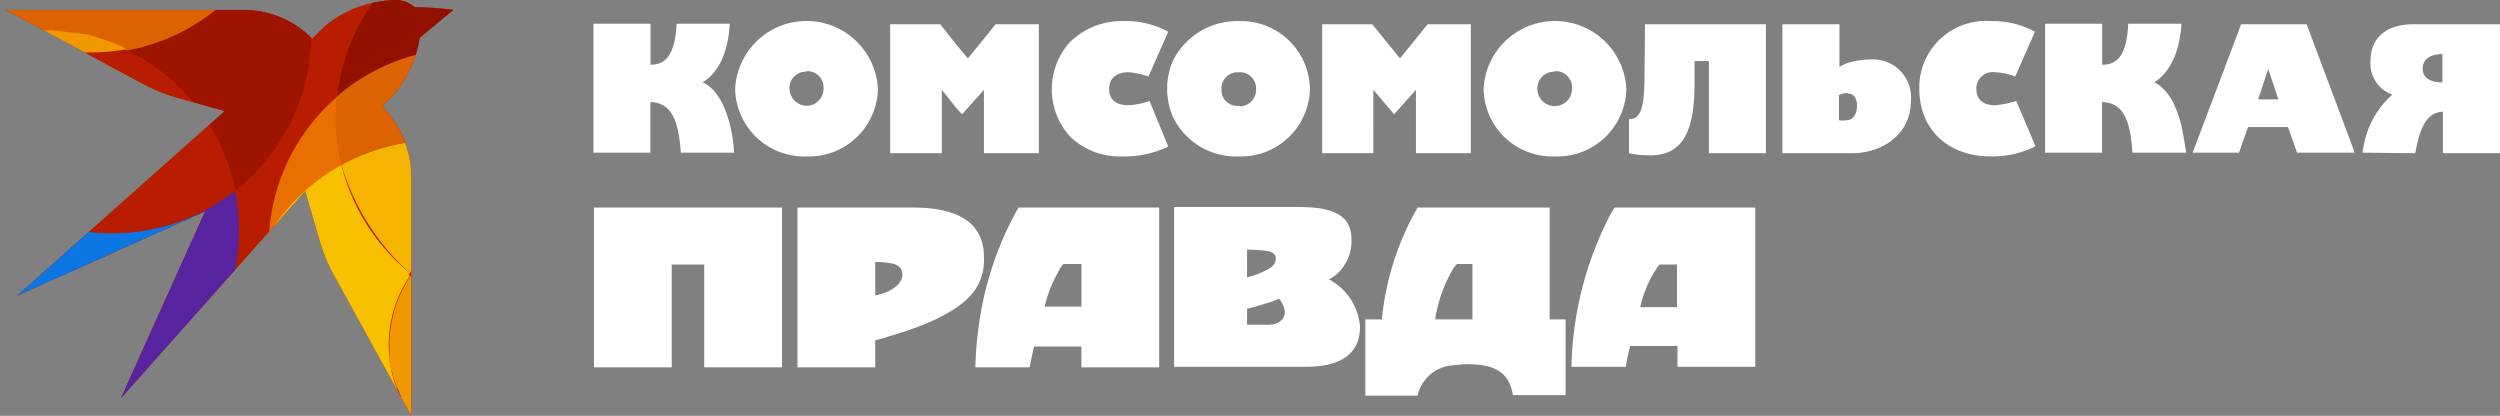 <svg xmlns="http://www.w3.org/2000/svg" xmlns:xlink="http://www.w3.org/1999/xlink" width="180.363" height="30" viewBox="0 0 180.363 30"><rect x="0" y="0" width="180.363" height="30" fill="#808080" stroke="none"/><defs><clipPath id="a"><path d="M5.766,6.431,2.346,4.586h0l-.154-.077h0l-.077-.038h0l-.154-.077h0l-.077-.038H19.025a6.941,6.941,0,0,1,5,2.075h0c.269-.307.576-.576.884-.884a8.147,8.147,0,0,1,4.766-1.883h0a2.177,2.177,0,0,1,1.614.384l.115.115a22.426,22.426,0,0,1,2.806.192l-2.421,2a8.543,8.543,0,0,1-1.845,4.074c-.307.307-.615.576-.884.884h0a7.244,7.244,0,0,1,2.114,5.112V33.641h0L25.636,23.571a12.262,12.262,0,0,1-1.153-2.844c-.423-1.422-.961-3.305-.961-3.305l-13.3,14.95L16.3,18.883,2.768,24.955l14.95-13.3-3.267-.922a12.262,12.262,0,0,1-2.844-1.153Z" transform="translate(-1.5 -3.641)"/></clipPath></defs><path d="M285.15,17.362a4.976,4.976,0,0,0,5.15-4.881,5.157,5.157,0,0,0-10.3,0,4.952,4.952,0,0,0,5.15,4.881Zm0-6.149h0a1.166,1.166,0,0,1,1.23,1.115v.154a1.25,1.25,0,0,1-2.5,0,1.2,1.2,0,0,1,1.153-1.23.141.141,0,0,0,.115-.038Z" transform="translate(-172.966 -6.078)" fill="#fff" fill-rule="evenodd"/><path d="M225.75,7.6a5.178,5.178,0,0,0-4.727,2.844,4.6,4.6,0,0,0-.384,1.422,3.3,3.3,0,0,0-.038.615,3.3,3.3,0,0,0,.038.615,4.6,4.6,0,0,0,.384,1.422,5.046,5.046,0,0,0,4.727,2.844,4.976,4.976,0,0,0,5.15-4.881A4.976,4.976,0,0,0,225.75,7.6Zm0,6.111h0a1.131,1.131,0,0,1-1.23-1.038v-.154a1.166,1.166,0,0,1,1.115-1.23h.154a1.174,1.174,0,0,1,1.23,1.153v.077a1.2,1.2,0,0,1-1.153,1.23A.141.141,0,0,0,225.75,13.709Z" transform="translate(-136.395 -6.077)" fill="#fff" fill-rule="evenodd"/><path d="M204.081,17.356a7.183,7.183,0,0,0,3.228-.692c0-.038,0-.038.038-.038l-.038-.077L206,13.359a5.205,5.205,0,0,1-1.537.307c-.884,0-1.384-.423-1.384-1.153s.461-1.23,1.384-1.23a6.172,6.172,0,0,1,1.46.307l1.422-3.228a6.358,6.358,0,0,0-3.228-.769,5.334,5.334,0,0,0-3.843,1.5,5.075,5.075,0,0,0,0,6.841A5.157,5.157,0,0,0,204.081,17.356Z" transform="translate(-123.065 -6.073)" fill="#fff" fill-rule="evenodd"/><path d="M172.328,12.927l1.038,1.307.423.461,1.576-1.768V17.5h3.959V8.2H176.21l-2,2.46-.845-1L172.213,8.2H168.6v9.3h3.728Z" transform="translate(-104.379 -6.448)" fill="#fff" fill-rule="evenodd"/><path d="M341.135,17.5c2.268,0,4.228-1.46,4.228-3.728a2.737,2.737,0,0,0-2.844-3.036,6.123,6.123,0,0,0-1.653.231,3.4,3.4,0,0,0-.653.307V8.2H336.1v9.3Zm-.961-2.383h0V13.312a1.61,1.61,0,0,1,.576-.154c.038,0,.038,0,.077.038.423,0,.653.346.653.884s-.231.961-.653,1.038h-.154A1.093,1.093,0,0,1,340.174,15.118Z" transform="translate(-207.505 -6.448)" fill="#fff" fill-rule="evenodd"/><path d="M271.1,42.6h-9.531a20.1,20.1,0,0,0-2.575,8.071H257.8v5.5h3.766a2.812,2.812,0,0,1,2.613-2.191,7.488,7.488,0,0,1,.961-.077c1.883,0,3.036.5,3.305,2.229h3.8V50.671H271.1V42.6Zm-5.611,8.071h-2.652a10.126,10.126,0,0,1,1.345-3.728c.077-.077.154-.192.231-.269h1.115v4Z" transform="translate(-159.298 -27.627)" fill="#fff" fill-rule="evenodd"/><path d="M309.375,17.616c2.114-.269,2.652-2.306,2.652-5.227V10.852h1.038V17.5h4.112V8.2h-8.724l-.038,4.074c-.038,2.229-.384,2.767-1.115,2.767V17.5a6.956,6.956,0,0,0,1.537.154A2.537,2.537,0,0,0,309.375,17.616Z" transform="translate(-189.774 -6.448)" fill="#fff" fill-rule="evenodd"/><path d="M253.389,12.927l1.5,1.768,1.576-1.768V17.5h3.959V8.2H257.31l-.192.231-1.806,2.229-2-2.46H249.7v9.3h3.69Z" transform="translate(-154.311 -6.448)" fill="#fff" fill-rule="evenodd"/><path d="M233.084,47.727a3.168,3.168,0,0,0,1.614-2.882c0-1.46-.884-2.344-3.728-2.344H221.9V54.03h9.493c2.5,0,3.92-.922,3.92-2.882a4.232,4.232,0,0,0-2.229-3.42Zm-5.919-2.152h0c.461,0,.922.038,1.345.077.461.077.73.231.73.576s-.231.615-.73.846a5.673,5.673,0,0,1-1.345.5Zm1.5,5.419h-1.5V49.841a13.738,13.738,0,0,0,1.345-.384,4.818,4.818,0,0,0,.961-.346,2.03,2.03,0,0,1,.423.922c0,.538-.384.961-1.23.961Z" transform="translate(-137.195 -27.565)" fill="#fff" fill-rule="evenodd"/><path d="M164.651,46.174a3.55,3.55,0,0,0-.307-1.537c-.692-1.46-2.46-2.037-4.8-2.037H151.2V54.13h5.611V52.17a7.011,7.011,0,0,0,.961-.269c4.42-1.268,6.034-2.69,6.572-3.959a3.909,3.909,0,0,0,.307-1.768Zm-6.879,2.46h0a4.647,4.647,0,0,1-.961.307V46.52a8.09,8.09,0,0,1,.961.077c.73.077,1,.384,1,.884C158.733,47.9,158.464,48.288,157.772,48.634Z" transform="translate(-93.667 -27.627)" fill="#fff" fill-rule="evenodd"/><path d="M367.257,13.667c-.846,0-1.345-.423-1.345-1.153a1.185,1.185,0,0,1,1.345-1.23,4.718,4.718,0,0,1,1.46.307l1.422-3.228a6.359,6.359,0,0,0-3.228-.769,4.794,4.794,0,0,0-5.112,4.919c0,2.882,2.075,4.842,5.112,4.842a6.79,6.79,0,0,0,3.267-.73l-1.384-3.267A7.268,7.268,0,0,1,367.257,13.667Z" transform="translate(-223.328 -6.073)" fill="#fff" fill-rule="evenodd"/><path d="M299.613,42.6a6.57,6.57,0,0,0-.5.884A24.832,24.832,0,0,0,296.5,54.091h3.92c.077-.5.192-1,.307-1.5h3.421v1.5h5.611V42.6Zm4.5,4.112h0v3.075h-2.652a8.275,8.275,0,0,1,1.345-3.036l.038-.038Z" transform="translate(-183.125 -27.627)" fill="#fff" fill-rule="evenodd"/><path d="M187.713,42.6a23.409,23.409,0,0,0-2.806,8.109,25.712,25.712,0,0,0-.307,3.42h3.92c.077-.461.192-.961.307-1.5h3.421v1.5h5.611V42.6Zm4.535,7.148H189.6a8.947,8.947,0,0,1,1-2.537,2.178,2.178,0,0,1,.307-.5.038.038,0,0,0,.038-.038h1.307v3.075Z" transform="translate(-114.23 -27.627)" fill="#fff" fill-rule="evenodd"/><path d="M113,42.6V54.13h5.611V46.712h2.344V54.13h5.611V42.6Z" transform="translate(-70.148 -27.627)" fill="#fff" fill-rule="evenodd"/><path d="M144.65,17.362a4.976,4.976,0,0,0,5.15-4.881,5.157,5.157,0,0,0-10.3,0A4.976,4.976,0,0,0,144.65,17.362Zm0-6.149h0a1.166,1.166,0,0,1,1.23,1.115v.154a1.238,1.238,0,0,1-1.23,1.23,1.265,1.265,0,0,1-1.23-1.23,1.166,1.166,0,0,1,1.115-1.23.141.141,0,0,0,.115-.038Z" transform="translate(-86.463 -6.078)" fill="#fff" fill-rule="evenodd"/><path d="M117.012,13.75c1.46.038,2.037,1.23,2.191,3.651h3.843c-.077-1.691-.692-4.381-2.268-5.073,1.191-.73,1.845-2.229,1.96-4.228H118.9c-.115,2.383-.884,2.959-1.883,2.959V8.1H112.9v9.3h4.112Z" transform="translate(-70.086 -6.386)" fill="#fff" fill-rule="evenodd"/><path d="M395.431,16.478h0c-.231-1.614-.846-3.536-2.152-4.151,1.153-.73,1.845-2.229,1.96-4.228H391.4c-.115,2.383-.846,2.959-1.883,2.959V8.1H385.4v9.3h4.112V13.75c1.5.038,2.037,1.23,2.191,3.651h3.882Z" transform="translate(-237.858 -6.386)" fill="#fff"/><path d="M448.8,17.5c.231-1.23.538-2.383,1.307-2.806a1.566,1.566,0,0,1,.692-.192v3h4.112V8.2h-6.264c-1.922,0-3.075.961-3.075,2.652a2.368,2.368,0,0,0,1.576,2.421,6.429,6.429,0,0,0-2.037,3.536c-.038.154-.115.653-.115.653l3.8.038Zm1.96-7.148v2.037c-.269,0-1.422,0-1.422-1s1.153-1.038,1.422-1.038Z" transform="translate(-274.552 -6.448)" fill="#fff"/><path d="M421.325,8.2H416.6l-3.151,8.34-.346.922h3.344l.653-1.845h2.882l.653,1.845h4.151l-.231-.653Zm-3.5,5.419.73-2.191.73,2.191Z" transform="translate(-254.913 -6.448)" fill="#fff"/><path d="M5.766,6.431,2.346,4.586h0l-.154-.077h0l-.077-.038h0l-.154-.077h0l-.077-.038H19.025a6.941,6.941,0,0,1,5,2.075h0c.269-.307.576-.576.884-.884a8.147,8.147,0,0,1,4.766-1.883h0a2.177,2.177,0,0,1,1.614.384l.115.115a22.426,22.426,0,0,1,2.806.192l-2.421,2a8.543,8.543,0,0,1-1.845,4.074c-.307.307-.615.576-.884.884h0a7.244,7.244,0,0,1,2.114,5.112V33.641h0L25.636,23.571a12.262,12.262,0,0,1-1.153-2.844c-.423-1.422-.961-3.305-.961-3.305l-13.3,14.95L16.3,18.883,2.768,24.955l14.95-13.3-3.267-.922a12.262,12.262,0,0,1-2.844-1.153Z" transform="translate(-1.5 -3.641)" fill="#b91d00" fill-rule="evenodd"/><g transform="translate(0 0)"><g clip-path="url(#a)"><path d="M64.8,1.227A14.379,14.379,0,1,1,93.394,4.3a13.7,13.7,0,0,1-.5,2.5,9.186,9.186,0,0,0-6.341-2.537h-.269A14.39,14.39,0,0,0,66.414,0,12.763,12.763,0,0,0,64.8,1.227Z" transform="translate(-40.472 5.752)" fill="#921000" fill-rule="evenodd"/><path d="M48.416,47.7c0,.307-.038.615-.038.922A14.407,14.407,0,0,0,60.83,62.881a8.862,8.862,0,0,0,12.337-2.114,7.233,7.233,0,0,0,.922-1.691c.115,0,.269.038.384.038a14.373,14.373,0,0,1-27.71-7.648A14.969,14.969,0,0,1,48.416,47.7Z" transform="translate(-29.046 -30.767)" fill="#d70" fill-rule="evenodd"/><path d="M36.276-10.7A14.385,14.385,0,0,1,33.2,8.555,14.5,14.5,0,0,0,25.4-1.553,14.415,14.415,0,0,0,36.276-10.7Z" transform="translate(-16.215 5.189)" fill="#9f1400" fill-rule="evenodd"/><path d="M-14.016-3A14.842,14.842,0,0,0-8.4,1.958a14.332,14.332,0,0,0-6.226,2.806A14.438,14.438,0,0,1-14.016-3Z" transform="translate(8.597 0.448)" fill="#6b0200" fill-rule="evenodd"/><path d="M56.919,21.8c-.038.5-.077,1.038-.077,1.537a14.3,14.3,0,0,0,.423,3.382A14.375,14.375,0,0,0,52,31.754,14.226,14.226,0,0,1,56.919,21.8Z" transform="translate(-32.592 -14.821)" fill="#e96f00" fill-rule="evenodd"/><path d="M64.923,21.111a14.555,14.555,0,0,1-.423-3.382c0-.5.038-1.038.077-1.537a14.361,14.361,0,0,1,20.254,1.46,12.5,12.5,0,0,1,1.191,1.614,9.269,9.269,0,0,0-6.034,2.5l-.077.077a14.238,14.238,0,0,0-14.989-.73Z" transform="translate(-40.288 -9.212)" fill="#dd6200" fill-rule="evenodd"/><path d="M57.1,34.6a14.549,14.549,0,0,0,5.035,7.879,8.862,8.862,0,0,0,2.114,12.337h0A14.474,14.474,0,0,1,51.8,40.557a7.406,7.406,0,0,1,.038-.922A14.375,14.375,0,0,1,57.1,34.6Z" transform="translate(-32.469 -22.702)" fill="#f8c100" fill-rule="evenodd"/><path d="M65.6,31.736a14.465,14.465,0,0,1,15.065.692l-.346.346h0a1.5,1.5,0,0,0-.307.384h0l-.154.192h0l-.077.115-.038.077h0a.675.675,0,0,1-.154.192h0l-.077.077-.038.077v.038h0c-.038.077-.077.115-.115.192h0v.038l-.038.077-.038.077v.038h0l-.115.192h0v.038l-.038.077-.077.115h0l-.115.192v.077l-.038.077-.077.115h0c-.038.077-.038.154-.077.231v.077a.546.546,0,0,0-.077.231H77.245l-.154.038h-.115a.488.488,0,0,0-.231.038h-.038l-.154.038H76.13l-.115.038h-.154l-.192.038h0l-.231.077H75.4l-.115.038H75.17l-.077.038-.077.038-.038.038H74.9l-.115.038h-.038l-.231.077h-.038l-.115.077h-.077l-.038.038-.077.038L73.825,37h-.038l-.038.038-.038.038-.077.038-.038.038h-.077l-.154.077h0l-.192.115h0l-.038.038-.077.077-.038.038h-.038l-.038.038-.077.038-.077.038-.038.038H72.71l-.038.038-.115.077-.038.038h0l-.192.154h0L72.287,38l-.115.115-.038.038H72.1l-.038.038-.077.077-.038.038-.038.038-.038.038-.038.038-.077.077-.038.038h0l-.038.038-.154.154h0a.675.675,0,0,0-.154.192h0l-.038.038-.077.077-.038.038v.038l-.038.038-.038.077-.077.077-.038.038h0l-.038.038L70.9,39.5v.038h0c-.038.077-.115.115-.154.192A16.946,16.946,0,0,1,65.6,31.736Z" transform="translate(-40.965 -19.837)" fill="#f4b400" fill-rule="evenodd"/><path d="M-12.6-18.029A14.407,14.407,0,0,1,5.886-26.522a14.379,14.379,0,0,1,6.995,5.534A14.427,14.427,0,0,1,2-11.841a14.761,14.761,0,0,0-6.38-1.46,15.011,15.011,0,0,0-2.613.231A14.842,14.842,0,0,1-12.6-18.029Z" transform="translate(7.181 15.476)" fill="#dd6200" fill-rule="evenodd"/><path d="M-23.207,17.1A14.373,14.373,0,0,0-6.373,28.476,14.491,14.491,0,0,0-.224,25.67,14.427,14.427,0,0,1-11.523,42.7,14.427,14.427,0,0,1-28.549,31.4,14.527,14.527,0,0,1-23.207,17.1Z" transform="translate(17.173 -11.927)" fill="#57239f" fill-rule="evenodd"/><path d="M-9.321,42.081a14.445,14.445,0,0,1-18.563-8.494A14.4,14.4,0,0,1-23.2,17.1,14.411,14.411,0,0,0-6.323,28.476a16.158,16.158,0,0,0,3.267-1.038l-.922,2.344-7.341,7.8Z" transform="translate(17.161 -11.927)" fill="#0c77e2" fill-rule="evenodd"/><path d="M-7.912,9.9a14.509,14.509,0,0,0,6.341,1.5,14.688,14.688,0,0,0,2.613-.231L.7,10.976A14.514,14.514,0,0,1,8.883,21.238a14.366,14.366,0,0,1-20.177-2.383A14.244,14.244,0,0,1-14.1,12.706,13.579,13.579,0,0,1-7.912,9.9Z" transform="translate(8.105 -7.494)" fill="#b91d00" fill-rule="evenodd"/><path d="M4.921,9.3h.692l.269.038H5.92l.269.038h.077l.269.038h.038l.231.038h.077l.269.038h.077l.231.038h.077l.269.038H7.88l.192.038h.077l.231.077.077.038.192.038.077.038h0l.231.077.115.038.154.038.077.038.077.038.154.038.115.038.115.038.115.038.115.038.077.038.154.077h.038l.154.077.192.077h0l.346.192a14.688,14.688,0,0,1-2.613.231A13.886,13.886,0,0,1,2,9.531h.038l.231-.038h.077l.231-.038h.115l.192-.038h2L4.921,9.3Z" transform="translate(-1.808 -7.125)" fill="#f19700" fill-rule="evenodd"/><path d="M83.831,80.635a16.116,16.116,0,0,0,1.922.115A14.353,14.353,0,0,0,95.821,76.6a7.337,7.337,0,0,0,1.268.231,8.843,8.843,0,0,1-11.568,4.727,7.232,7.232,0,0,1-1.691-.922h0L83.6,80.52l.231.115Z" transform="translate(-52.047 -48.56)" fill="#da1600" fill-rule="evenodd"/><path d="M76.176,55a14.37,14.37,0,0,0,7.994,3.075l.038.115a9.331,9.331,0,0,0,6.111,5.15A14.353,14.353,0,0,1,80.25,67.491a16.112,16.112,0,0,1-1.922-.115l-.192-.154H78.1l-.154-.115-.038-.038-.154-.115-.038-.038-.154-.115-.038-.038-.192-.154-.192-.231-.038-.038-.115-.115-.038-.038-.115-.115-.038-.038-.154-.154v-.038l-.154-.192-.038-.038-.115-.154-.038-.077-.115-.154-.038-.077-.115-.154-.038-.038-.115-.192-.115-.192-.038-.077-.077-.154-.038-.077-.077-.154-.038-.077-.077-.192V63.8l-.115-.231v-.038l-.077-.154-.038-.077-.077-.154-.038-.077-.038-.154-.038-.077-.077-.231h0l-.077-.231V62.3l-.038-.154v-.077l-.115-.154v-.077l-.038-.192v-.077L74.6,61.3V60.15a8.962,8.962,0,0,1,1.614-5.111L76.176,55Z" transform="translate(-46.506 -35.261)" fill="#f19700" fill-rule="evenodd"/><path d="M86.117,45.8a8.767,8.767,0,0,0-.5,3v1l.038.231h0v.73l.038.154v.038h0c0,.077.038.154.038.231h0l.038.154v.038h0v.038l.038.077.038.077v.077l.038.077.038.115h0l.231.576.038.077A14.48,14.48,0,0,1,78.2,49.413l.154-.192.038-.038.115-.154.038-.038.115-.154L78.7,48.8l.115-.154.038-.038.154-.192h0l.154-.154.038-.038.115-.115.077-.077.115-.115.077-.038.154-.115.038-.038.192-.154.038-.038.154-.115.077-.038.115-.077.077-.038.154-.077.077-.038.192-.115h0l.192-.115.077-.038.154-.077h.384l.154-.077.077-.038.154-.077.038-.038.231-.077.077-.038.154-.077.077-.038.154-.038.077-.038L83,46.223l.077-.038.231-.077h0l.231-.077h.077l.154-.038.077-.038L84,45.915h.077l.192-.038h.077l.231-.038h.077l.192-.038h1.384l-.077.192Z" transform="translate(-48.722 -29.597)" fill="#da1600" fill-rule="evenodd"/></g></g></svg>